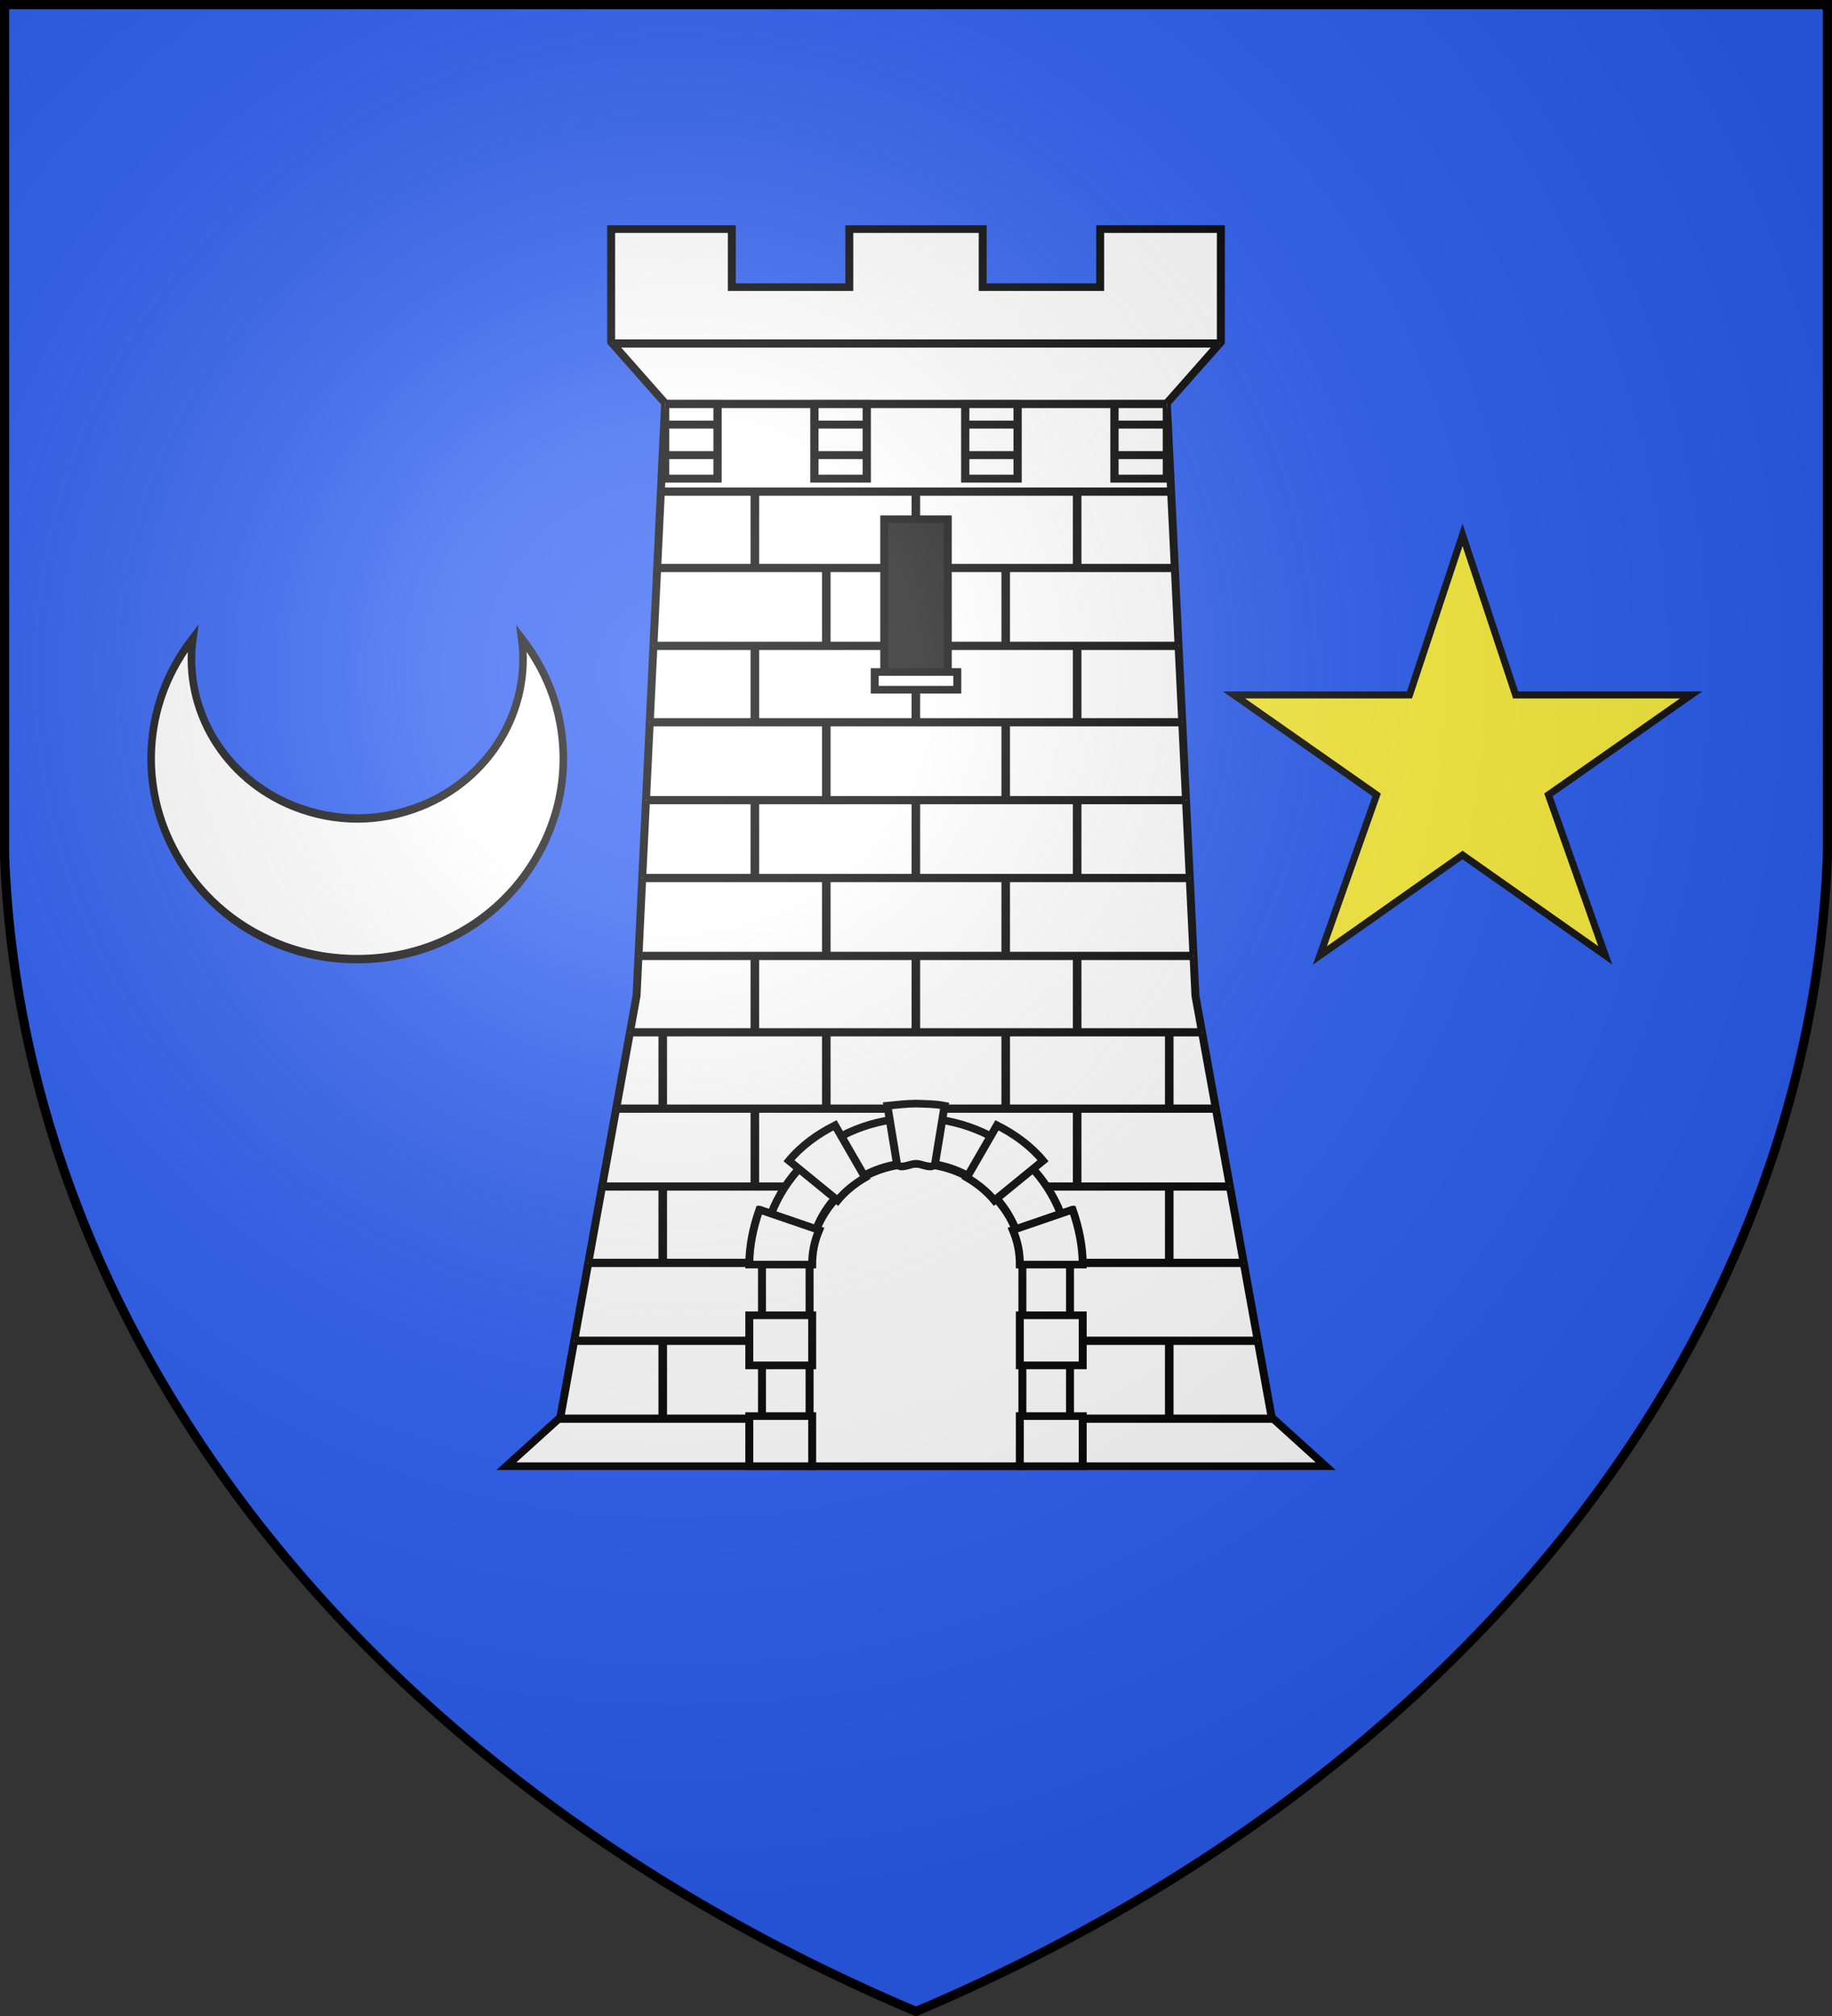 <svg xmlns="http://www.w3.org/2000/svg" xmlns:xlink="http://www.w3.org/1999/xlink" width="600" height="660" fill="#2b5df2" stroke="#000"><rect width="100%" height="100%" fill="#333333" stroke="none"/><radialGradient id="m" cx="221" cy="226" r="300" gradientTransform="matrix(1.35 0 0 1.35 -77 -85)" gradientUnits="userSpaceOnUse"><stop offset="0" stop-color="#fff" stop-opacity=".3"/><stop offset=".2" stop-color="#fff" stop-opacity=".25"/><stop offset=".6" stop-color="#666" stop-opacity=".13"/><stop offset="1" stop-opacity=".13"/></radialGradient><clipPath id="b"><path id="a" d="m396 112-17 20 9 194 24 138 17 16H171l17-16 24-138 9-194-17-20V75h38v19h37V75h42v19h37V75h38Z"/></clipPath><path id="l" d="M1.5 1.5h597V280A570 445 0 0 1 300 658.5 570 445 0 0 1 1.5 280Z"/><g fill="#fff"><g stroke-width="2.5" transform="matrix(1.04 0 0 1 -12 0)"><use xlink:href="#a"/><g stroke-width="2.2" clip-path="url(#b)"><path id="c" d="M188 112.2h224v.5H188z"/><use xlink:href="#c" y="19.8"/><g id="d"><use xlink:href="#c" y="48.5"/><use xlink:href="#c" y="73.5"/><use xlink:href="#c" y="99"/><use xlink:href="#c" y="124"/><use xlink:href="#c" y="149.5"/><use xlink:href="#c" y="175"/><use xlink:href="#c" y="200.5"/></g><use xlink:href="#d" y="177"/><g id="h"><g id="f"><path id="i" d="M249 162h.5v23h-.5z"/><path id="e" d="M271.5 187h.5v23h-.5z"/><use xlink:href="#e" x="-51.5" y="152"/></g><use xlink:href="#f" y="50.5"/><use xlink:href="#f" y="101"/><use xlink:href="#f" y="152"/><use xlink:href="#f" y="202"/><path id="g" stroke-width="2.6" d="M221 132.3v24.4h16.5v-24.4H221Zm0 16.7h16-16Zm0-10h16-16Z"/><use xlink:href="#g" x="47"/></g><use xlink:href="#h" x="-600" transform="scale(-1 1)"/><g id="j"><use xlink:href="#i" x="50.7"/><use xlink:href="#i" x="50.7" y="50.5"/></g><use xlink:href="#j" y="101"/></g><path d="M300 366c-26.8 0-48.5 21.3-48.5 47.6v66.1h15.1v-66.1c0-18.1 14.9-33 33.4-33 18.2 0 33.3 14.9 33.3 33v66.1h15.2v-66.1c0-26.3-21.8-47.6-48.5-47.6Z"/><path fill="#111" d="M290 170h20v52h-20z"/><path d="M300 381c-18.5 0-33.5 15-33.5 33v66h67v-66c0-18-15.2-33-33.5-33ZM287 220h26v5.8h-26z"/><path d="m291 362 3 19c1 2 4 0 6 0s5 2 6 0l3-19c-3-.6-6-.6-9-.7-3 0-6 .4-9 .7Z"/><path id="k" d="M247.5 430.6V447h19.8v-16.4h-19.8Zm3.2-34.6c-1.9 5.6-3.2 11.8-3.2 18h19.8c0-4 .7-7.6 2.2-11.3l-18.8-6.7Zm-3.2 67.6V480h19.8v-16.4h-19.8Zm27-95.2C269 371.3 264 375 260 380l15.3 13c2.4-3 5.4-5.5 8.7-7.5l-9.5-17.1Z"/><use xlink:href="#k" x="-600" transform="scale(-1 1)"/></g><path stroke="#111" stroke-width="5.5" d="M419.665 176c.216.253 6.44 7.665 9.096 11.812C443.364 208.956 450 232.095 450 254.75c0 20.614-5.568 40.441-15.669 58.195-14.638 25.996-38.97 47.89-70.614 60.757C344.518 381.634 322.971 386 300 386c-22.97 0-44.517-4.366-63.717-12.298-31.641-12.867-55.974-34.761-70.613-60.757C155.568 295.191 150 275.364 150 254.75c0-22.655 6.636-45.794 21.239-66.938 2.655-4.147 8.881-11.559 9.098-11.812-7.014 46.698 23.008 91.668 73.203 109.763 15.543 5.572 31.22 8.15 46.46 8.166 15.241-.016 30.918-2.594 46.46-8.166 50.196-18.095 80.217-63.065 73.205-109.763Z" transform="matrix(.45 0 0 .5 -18 121)"/></g><path fill="#fcef3c" stroke="#111" stroke-width="2.3" d="m479 175.108 17.388 52.405h57.477L507.14 260.21l18.585 52.553L479 279.919l-46.725 32.896 18.585-52.584-46.725-32.718h57.477L479 175.108Z"/><use xlink:href="#l" fill="url(#m)" stroke-width="3"/></svg>
